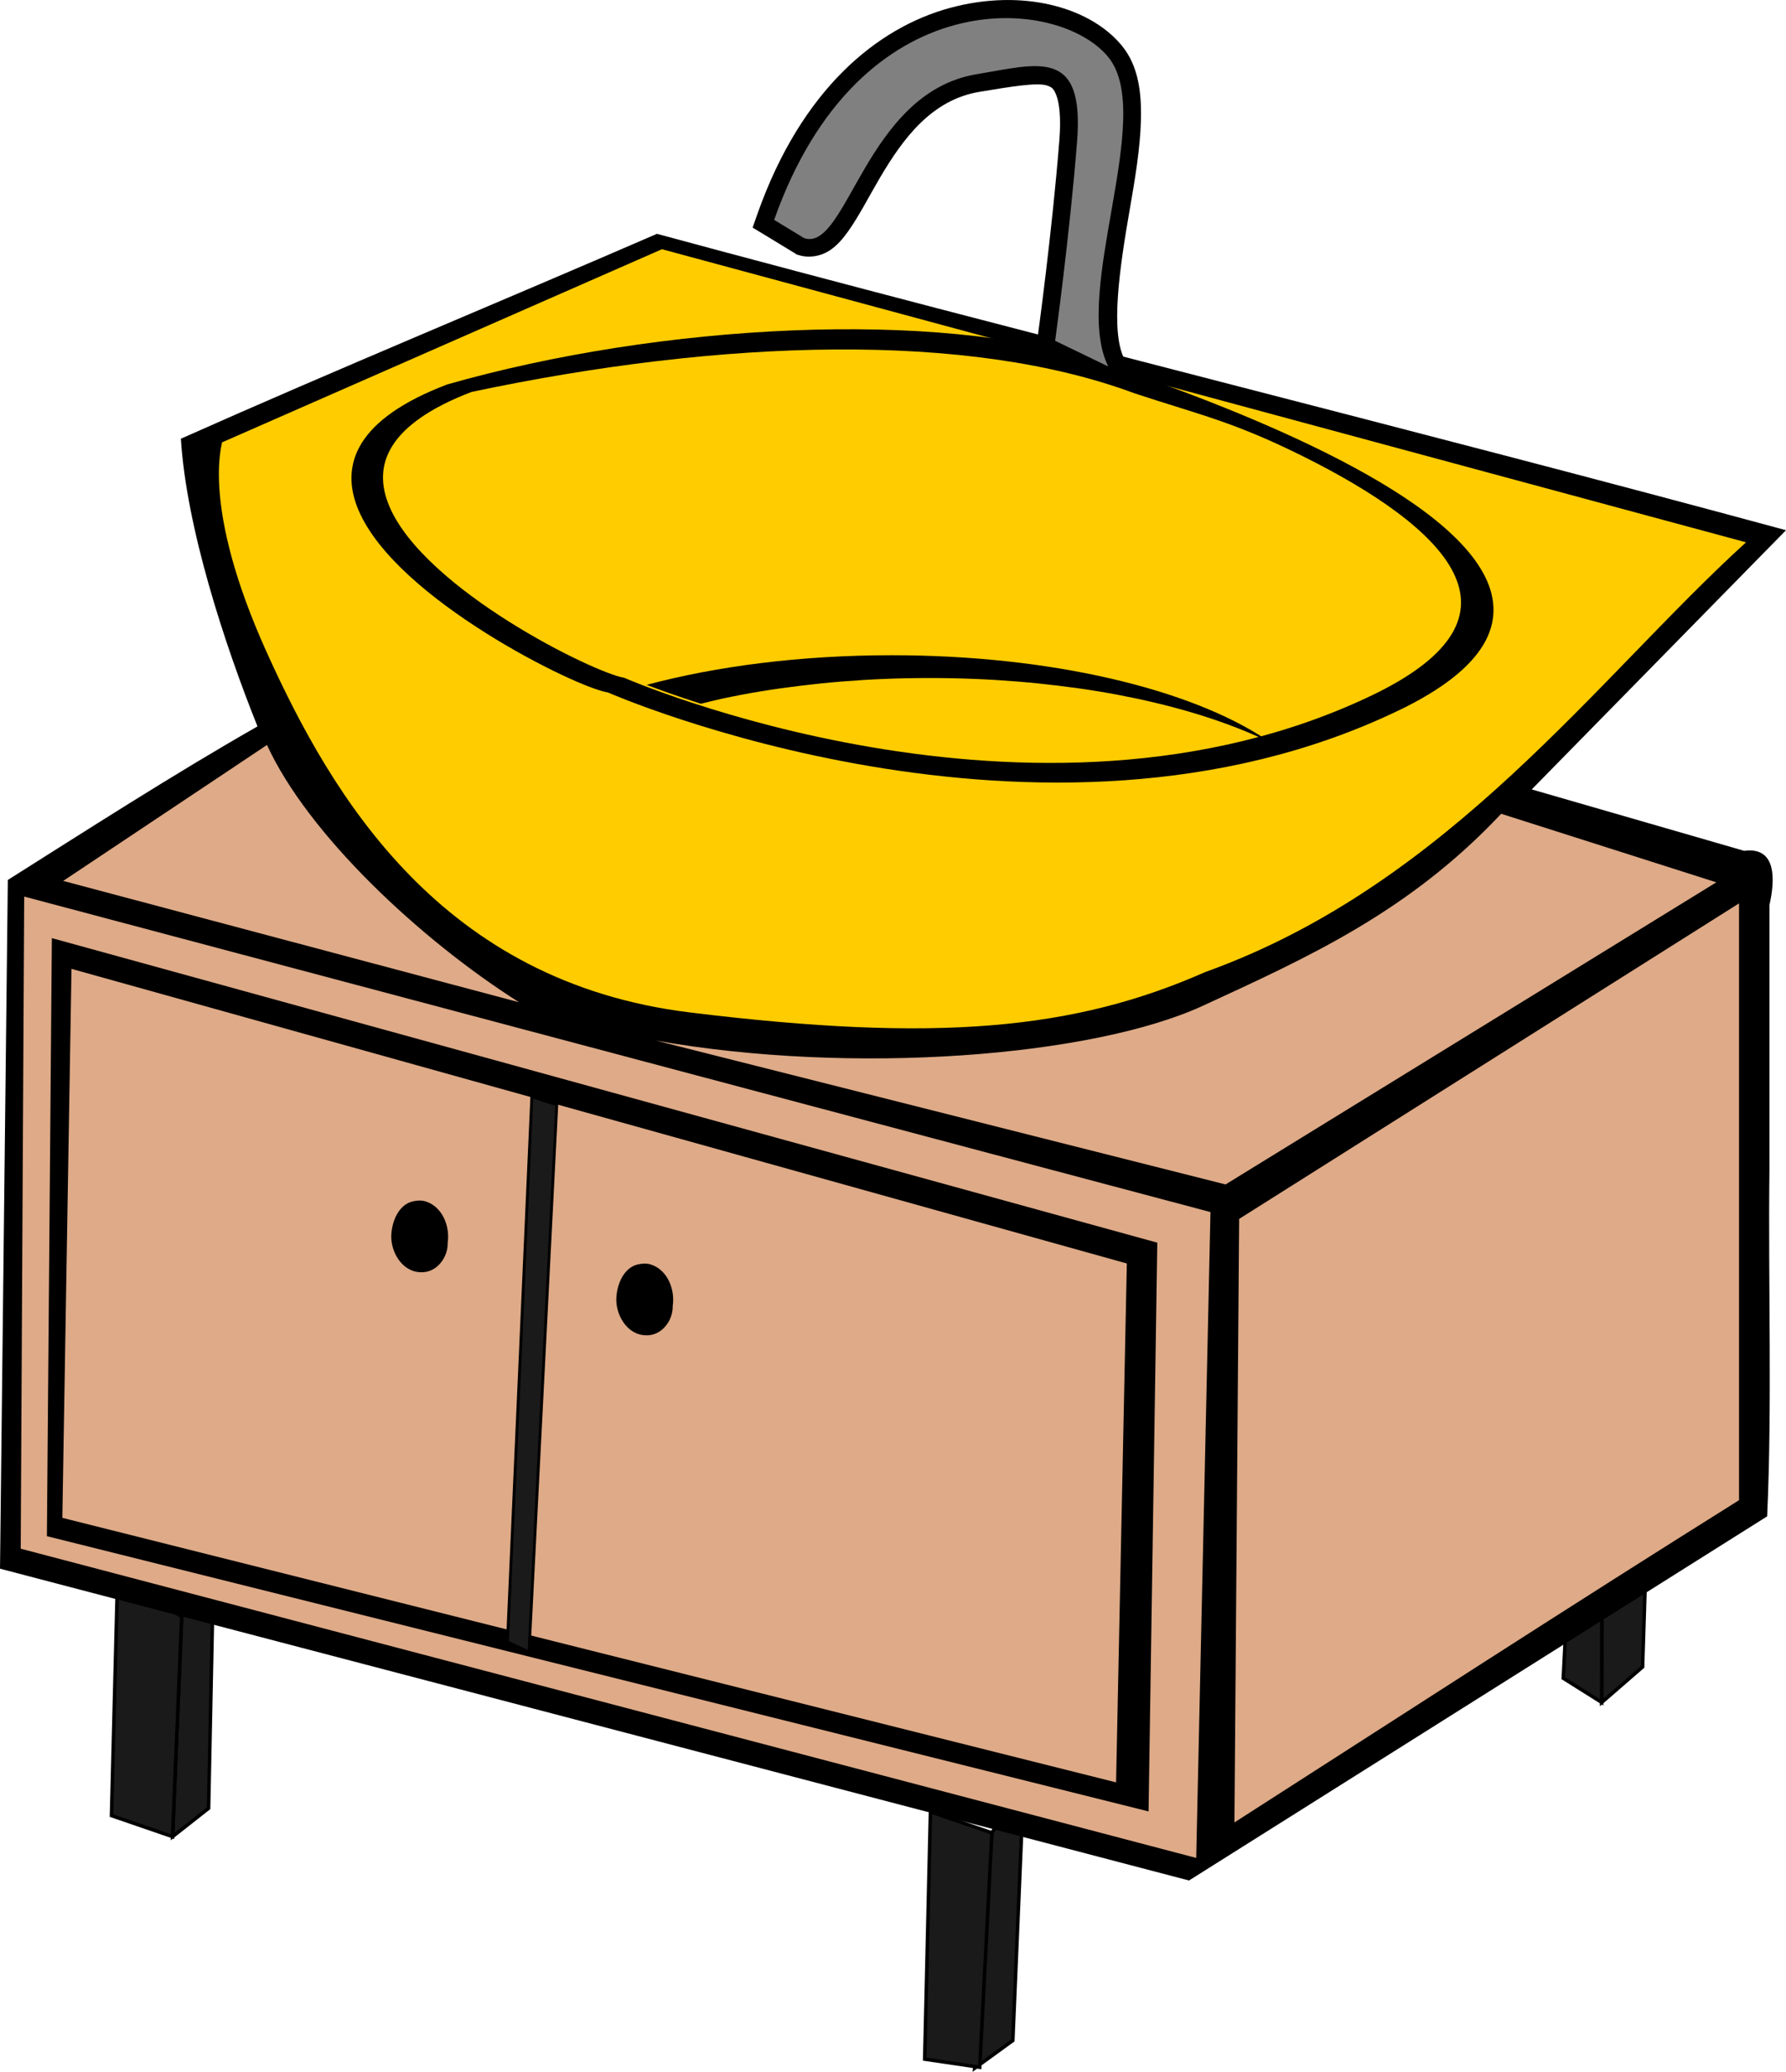 <?xml version="1.0"?>
<svg xmlns:rdf="http://www.w3.org/1999/02/22-rdf-syntax-ns#" xmlns="http://www.w3.org/2000/svg" xmlns:cc="http://creativecommons.org/ns#" xmlns:dc="http://purl.org/dc/elements/1.1/" xmlns:svg="http://www.w3.org/2000/svg" xmlns:inkscape="http://www.inkscape.org/namespaces/inkscape" xmlns:sodipodi="http://sodipodi.sourceforge.net/DTD/sodipodi-0.dtd" xmlns:ns1="http://sozi.baierouge.fr" xmlns:xlink="http://www.w3.org/1999/xlink" id="svg3103" viewBox="0 0 512.13 593.83" version="1.1">
<g id="layer1" transform="translate(-120.72 -185.86)">
<g id="g3006">
<path id="path3784" style="block-progression:tb;color:#000000;text-transform:none;text-indent:0" d="m408.34 185.88c-4.896 0.113-10.018 0.838-15.219 2.25-20.803 5.649-42.561 23.241-55.219 59.062l-1.375 3.906 3.531 2.125 8.625 5.25 0.5 0.344 0.594 0.156c2.948 0.948 6.313 0.28 8.625-1.188s3.946-3.421 5.5-5.594c3.107-4.346 5.874-9.846 9.188-15.469 6.627-11.246 14.817-22.253 28.438-24.531 9.168-1.534 16.698-2.759 19.438-1.812 1.37 0.473 1.923 0.814 2.719 2.969 0.795 2.155 1.306 6.267 0.812 12.562-2.083 26.555-6.281 56.938-6.281 56.938l-0.5 3.688 3.344 1.594 15.219 7.344 13.438 6.5-6.656-13.344c-3.878-7.793-1.417-25.388 1.625-42.844 1.521-8.728 2.981-17.455 3.188-25.438 0.207-7.982-0.718-15.539-5.375-21.281-6.797-8.382-19.468-13.527-34.156-13.188z"/>
<path id="path4048" stroke="#000" stroke-width="1px" fill="#1a1a1a" d="m580.09 629.28-0.105 44.533 11.744-10.184 1.261-39.861z"/>
<path id="path4062" stroke="#000" stroke-width="1px" fill="#1a1a1a" d="m580.09 629.28-0.105 44.499-10.997-6.91 1.946-38.457z"/>
<path id="path4060" stroke="#000" stroke-width="1px" fill="#1a1a1a" d="m181.85 639.68-1.315 64.457-10.333 8.126 2.631-63.142z"/>
<path id="path4058" stroke="#000" stroke-width="1px" fill="#1a1a1a" d="m414.26 697.19-3.112 73.506-10.957 7.95 4.953-67.464z"/>
<path id="path3208" stroke="#000" stroke-width="1px" fill="#1a1a1a" d="m154.4 639.18-1.709 67.062 17.506 6.022 2.631-63.142z"/>
<path id="path4066" d="m309.09 252.88c-45.373 19.684-91.631 38.735-136.5 58.719 1.559 25.429 12.483 58.824 21.964 82.458-24.159 13.764-49.858 30.31-71.589 44.013l-2.24 197.4 340.94 89.37 165.78-104.37c1.463-32.173 0.267-66.264 0.656-99.188v-76.031c1.583-6.896 2.231-16.808-7.25-15.531l-60.91-17.6 72.91-74.29c-105.62-28.63-218.13-56.33-323.76-84.95z"/>
<path id="path4046" fill="#deaa87" d="m619.38 444.78v171.06c-48.477 30.343-96.514 61.494-144.69 92.358l1.351-172.98z"/>
<path id="path4044" fill="#deaa87" d="m197.28 399.38c11.672 25.469 43.592 55.532 72.26 73.739l-130.7-34.776z"/>
<path id="path3210" fill="#deaa87" d="m551.18 419.1 61.69 19.65-140.72 86.59-163.27-41.22c56.643 9.991 125.18 4.574 156.83-10.026 29.98-13.828 58.935-26.783 85.469-54.995z"/>
<path id="path3212" fill="#deaa87" d="m127.66 442.83 340.16 90.43-4.09 185.11-337.07-88.63z"/>
<path id="path3214" d="m135.59 454.74 316.98 87.288-2.501 163.01-315.9-78.888z"/>
<path id="path3216" fill="#deaa87" d="m141.22 463.55-2.62 157.35 302.15 75.814 3.085-148.72z"/>
<path id="path3222" stroke="#000" stroke-width=".817px" fill="#1a1a1a" d="m273.22 500.2-6.992 156.3 6.179 2.837 7.971-156.85z"/>
<path id="path3224" style="block-progression:tb;color:#000000;text-transform:none;text-indent:0" fill="#fc0" d="m310.53 257.29 310.86 84.007c-42.438 38.574-84.958 97.995-155.05 123.16-37.459 16.514-76.661 20.317-147.85 11.579-71.04-8.73-102.39-61.4-121.34-103.33-18.73-41.46-12.75-59.15-12.78-60.05z"/>
<path id="path3242" style="block-progression:tb;color:#000000;text-transform:none;text-indent:0" d="m248.91 296.06c-12.864 4.911-20.597 10.583-24.438 16.719-3.841 6.136-3.723 12.725-1 19.188 5.445 12.926 21.135 25.611 36.531 35.312 7.698 4.851 15.326 8.938 21.594 11.906 6.194 2.934 10.957 4.738 13.344 5.125 0.028 0.005 0.098 0.027 0.125 0.031 0.663 0.29 124.18 54.26 226.41 5.281h0.031c12.829-6.149 20.684-12.501 24.562-18.969 3.878-6.468 3.689-13.052 0.531-19.438-6.315-12.771-24.301-24.906-45.656-35.562-21.356-10.656-46.098-19.801-65.906-26.344-45.569-14.834-124.93-10.738-186.12 6.75z"/>
<path id="path3226" style="block-progression:tb;color:#000000;text-transform:none;text-indent:0" fill="#fc0" d="m446.09 298.61c18.785 6.195 28.241 8.059 48.455 18.13s37.162 21.6 42.945 33.277c2.892 5.838 3.058 11.66-0.475 17.542-3.533 5.882-10.822 11.816-22.912 17.601-96.836 46.341-214.4-5.037-214.4-5.037l-0.059-0.03h-0.059c-1.934-0.293-6.608-2.032-12.524-4.83-5.917-2.798-13.114-6.653-20.389-11.231-14.551-9.154-29.305-21.212-34.308-33.069-2.502-5.929-2.622-11.751 0.861-17.305 3.482-5.555 10.626-10.853 22.734-15.468 71.976-15.213 142.45-17.363 190.13 0.42z"/>
<path id="path4033" stroke="#000" stroke-width="1px" fill="#1a1a1a" d="m387.52 705.14-1.651 70.904 15.785 2.322 3.491-67.184z"/>
<path id="path4038" fill="#808080" d="m351.33 254.13c12.324 3.963 17.534-41.659 49.361-46.983 17.89-2.993 30.988-7.633 28.887 19.15-2.101 26.783-6.302 57.242-6.302 57.242l15.229 7.352c-10.578-21.257 13.643-71.854 0.042-88.626-14.216-17.53-71.383-22.599-95.842 46.615z"/>
<path id="path3790" d="m483.28 397.84c0.069 0.033 0.15 0.061 0.219 0.094 1.081 0.512 2.035 1.095 3.062 1.625-0.856-0.63-1.951-1.2-2.875-1.812-0.134 0.033-0.272 0.061-0.406 0.094z"/>
<path id="path3783" d="m306.12 382.16c0.17 0.065 0.103 0.026 0.281 0.094 3.47 1.314 8.517 3.141 14.906 5.188 0.114 0.037 0.291 0.088 0.406 0.125 2.028-0.49 4.019-1.021 6.125-1.469 3.533-0.751 7.177-1.446 10.906-2.062 3.729-0.617 7.565-1.15 11.469-1.625 3.904-0.475 7.879-0.894 11.938-1.219 4.058-0.325 8.184-0.584 12.375-0.75s8.446-0.25 12.75-0.25 8.559 0.084 12.75 0.25c4.191 0.166 8.317 0.425 12.375 0.75s8.065 0.744 11.969 1.219c3.904 0.475 7.708 1.008 11.438 1.625 3.729 0.617 7.373 1.312 10.906 2.062 3.533 0.751 6.934 1.561 10.25 2.438 3.316 0.876 6.546 1.819 9.625 2.812 3.079 0.994 6.055 2.053 8.875 3.156 2.743 1.073 5.333 2.175 7.812 3.344 0.134-0.033 0.272-0.061 0.406-0.094-21.679-14.383-61.468-24.094-107.25-24.094-26.089 0-50.298 3.144-70.312 8.5z"/>
<path id="path3792" d="m239.84 530.06c-4.477 0.509-6.572 5.327-6.891 9.311-0.447 5.018 2.971 11.094 8.484 11.127 4.441 0.207 7.781-4.202 7.656-8.401 0.719-4.736-1.508-10.435-6.374-11.912-0.922-0.272-1.935-0.3-2.875-0.125z"/>
<path id="path3795" d="m304.37 548.13c-4.477 0.509-6.572 5.327-6.891 9.311-0.447 5.018 2.971 11.094 8.484 11.127 4.441 0.207 7.781-4.202 7.656-8.401 0.719-4.736-1.508-10.435-6.374-11.912-0.922-0.272-1.935-0.3-2.875-0.125z"/>
</g>
</g>
</svg>
